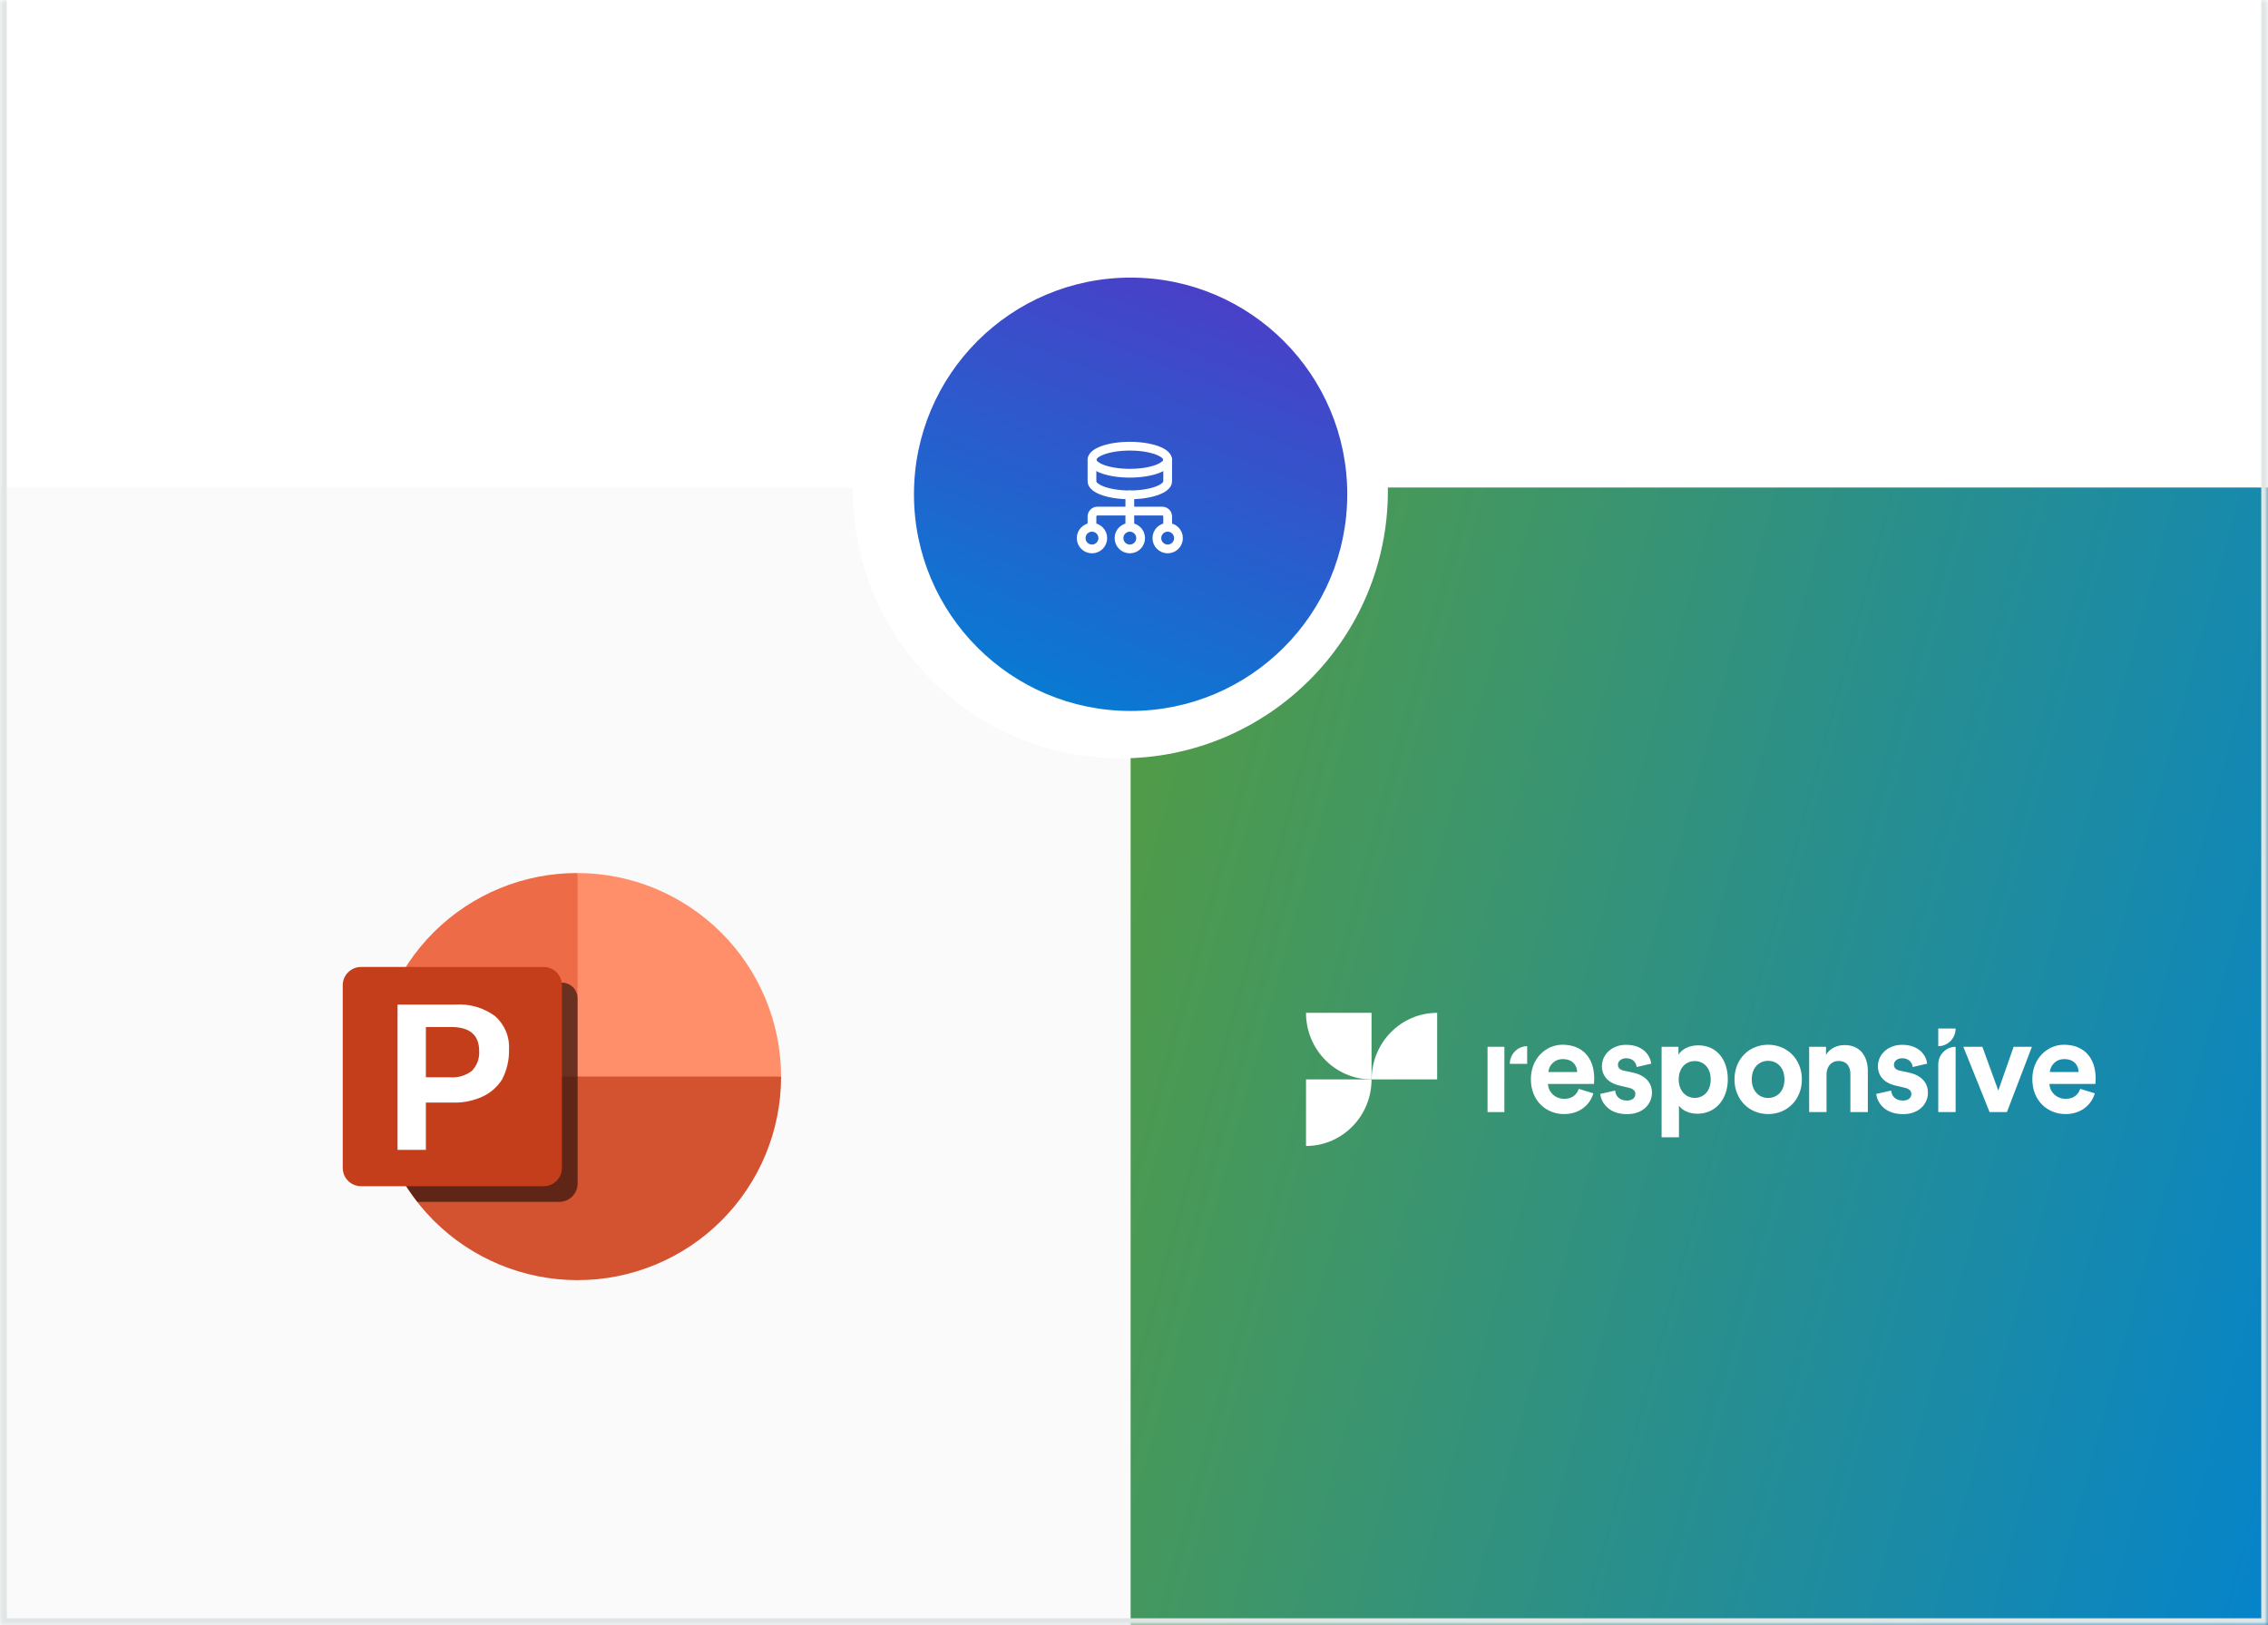<svg width="335" height="240" viewBox="0 0 335 240" fill="none" xmlns="http://www.w3.org/2000/svg">
<rect x="0" y="0" width="335" height="240" fill="#333333" stroke="none"/>
<g clip-path="url(#clip0_4459_2943)">
<mask id="path-1-inside-1_4459_2943" fill="white">
<path d="M0 0H335V240H0V0Z"/>
</mask>
<path d="M0 0H335V240H0V0Z" fill="white"/>
<rect x="167" y="72" width="168" height="168" transform="rotate(90 167 72)" fill="#FAFAFA"/>
<rect x="335" y="72" width="168" height="168" transform="rotate(90 335 72)" fill="url(#paint0_linear_4459_2943)"/>
<circle cx="165.5" cy="72.5" r="39.5" transform="rotate(90 165.5 72.5)" fill="white"/>
<circle cx="167" cy="73" r="32" transform="rotate(90 167 73)" fill="url(#paint1_linear_4459_2943)"/>
<path fill-rule="evenodd" clip-rule="evenodd" d="M172.473 81.071V81.071C171.591 81.071 170.876 80.356 170.876 79.474V79.474C170.876 78.591 171.591 77.876 172.473 77.876V77.876C173.356 77.876 174.071 78.591 174.071 79.474V79.474C174.071 80.356 173.356 81.071 172.473 81.071Z" stroke="white" stroke-width="1.293" stroke-linecap="round" stroke-linejoin="round"/>
<path d="M166.883 73.085V77.876" stroke="white" stroke-width="1.293" stroke-linecap="round" stroke-linejoin="round"/>
<path fill-rule="evenodd" clip-rule="evenodd" d="M166.883 81.071V81.071C166 81.071 165.286 80.356 165.286 79.474V79.474C165.286 78.591 166 77.876 166.883 77.876V77.876C167.765 77.876 168.48 78.591 168.48 79.474V79.474C168.48 80.356 167.765 81.071 166.883 81.071Z" stroke="white" stroke-width="1.293" stroke-linecap="round" stroke-linejoin="round"/>
<path fill-rule="evenodd" clip-rule="evenodd" d="M161.293 81.071V81.071C160.41 81.071 159.696 80.356 159.696 79.474V79.474C159.696 78.591 160.41 77.876 161.293 77.876V77.876C162.175 77.876 162.89 78.591 162.89 79.474V79.474C162.89 80.356 162.175 81.071 161.293 81.071Z" stroke="white" stroke-width="1.293" stroke-linecap="round" stroke-linejoin="round"/>
<path d="M161.293 77.876V76.279C161.293 75.838 161.651 75.481 162.091 75.481H171.675C172.116 75.481 172.473 75.838 172.473 76.279V77.876" stroke="white" stroke-width="1.293" stroke-linecap="round" stroke-linejoin="round"/>
<path fill-rule="evenodd" clip-rule="evenodd" d="M161.293 67.894C161.293 66.791 163.796 65.897 166.883 65.897C169.97 65.897 172.473 66.791 172.473 67.894V71.088C172.473 72.191 169.97 73.085 166.883 73.085C163.796 73.085 161.293 72.191 161.293 71.088V67.894Z" stroke="white" stroke-width="1.293" stroke-linecap="round" stroke-linejoin="round"/>
<path d="M172.473 67.894C172.473 68.997 169.97 69.89 166.883 69.89C163.796 69.89 161.293 68.997 161.293 67.894" stroke="white" stroke-width="1.293" stroke-linecap="round" stroke-linejoin="round"/>
<path d="M235.351 161.473C234.863 163.137 233.363 164.535 231.024 164.535C228.423 164.535 226.122 162.629 226.122 159.377C226.122 156.302 228.36 154.295 230.786 154.295C233.725 154.295 235.476 156.201 235.476 159.288C235.476 159.656 235.438 160.05 235.438 160.088H228.648C228.711 161.359 229.774 162.286 231.037 162.286C232.237 162.286 232.887 161.676 233.2 160.812L235.351 161.473ZM232.962 158.322C232.925 157.357 232.312 156.417 230.836 156.417C229.511 156.417 228.773 157.433 228.711 158.322H232.962Z" fill="white"/>
<path d="M238.567 161.066C238.629 161.828 239.179 162.54 240.305 162.54C241.155 162.54 241.555 162.082 241.555 161.574C241.555 161.142 241.268 160.786 240.53 160.634L239.279 160.342C237.441 159.935 236.616 158.817 236.616 157.458C236.616 155.73 238.116 154.307 240.167 154.307C242.868 154.307 243.781 156.048 243.894 157.09L241.755 157.585C241.68 157.013 241.268 156.289 240.192 156.289C239.517 156.289 238.979 156.696 238.979 157.255C238.979 157.725 239.329 158.017 239.842 158.119L241.193 158.411C243.068 158.805 244.006 159.961 244.006 161.371C244.006 162.933 242.806 164.547 240.317 164.547C237.466 164.547 236.478 162.667 236.366 161.561L238.567 161.066Z" fill="white"/>
<path d="M245.431 167.965V154.6H247.92V155.781C248.345 155.032 249.408 154.384 250.833 154.384C253.609 154.384 255.21 156.544 255.21 159.402C255.21 162.324 253.409 164.484 250.733 164.484C249.42 164.484 248.457 163.95 247.995 163.302V167.965H245.431ZM250.333 156.709C249.02 156.709 247.957 157.712 247.957 159.415C247.957 161.117 249.02 162.146 250.333 162.146C251.646 162.146 252.684 161.143 252.684 159.415C252.684 157.712 251.646 156.709 250.333 156.709Z" fill="white"/>
<path d="M266.151 159.415C266.151 162.375 264.012 164.535 261.174 164.535C258.335 164.535 256.197 162.375 256.197 159.415C256.197 156.429 258.335 154.295 261.174 154.295C264 154.308 266.151 156.442 266.151 159.415ZM263.575 159.415C263.575 157.586 262.412 156.671 261.161 156.671C259.911 156.671 258.748 157.586 258.748 159.415C258.748 161.219 259.911 162.159 261.161 162.159C262.424 162.159 263.575 161.244 263.575 159.415Z" fill="white"/>
<path d="M269.79 164.242H267.226V154.6H269.715V155.794C270.29 154.79 271.428 154.346 272.453 154.346C274.804 154.346 275.892 156.048 275.892 158.17V164.242H273.316V158.614C273.316 157.534 272.791 156.696 271.565 156.696C270.452 156.696 269.79 157.573 269.79 158.69V164.242Z" fill="white"/>
<path d="M279.333 161.066C279.396 161.828 279.946 162.54 281.071 162.54C281.922 162.54 282.322 162.082 282.322 161.574C282.322 161.142 282.034 160.786 281.297 160.634L280.046 160.342C278.208 159.935 277.382 158.817 277.382 157.458C277.382 155.73 278.883 154.307 280.934 154.307C283.635 154.307 284.548 156.048 284.66 157.09L282.522 157.585C282.447 157.013 282.034 156.289 280.959 156.289C280.284 156.289 279.746 156.696 279.746 157.255C279.746 157.725 280.096 158.017 280.609 158.119L281.959 158.411C283.835 158.805 284.773 159.961 284.773 161.371C284.773 162.933 283.572 164.547 281.084 164.547C278.233 164.547 277.245 162.667 277.132 161.561L279.333 161.066Z" fill="white"/>
<path d="M286.295 164.242V157.204C286.295 155.768 287.446 154.599 288.859 154.599V164.242H286.295Z" fill="white"/>
<path d="M296.439 164.242H293.875L289.999 154.599H292.812L295.163 161.066L297.427 154.599H300.128L296.439 164.242Z" fill="white"/>
<path d="M309.42 161.473C308.932 163.137 307.431 164.535 305.093 164.535C302.492 164.535 300.191 162.629 300.191 159.377C300.191 156.302 302.429 154.295 304.855 154.295C307.794 154.295 309.545 156.201 309.545 159.288C309.545 159.656 309.507 160.05 309.507 160.088H302.717C302.779 161.359 303.842 162.286 305.105 162.286C306.306 162.286 306.956 161.676 307.269 160.812L309.42 161.473ZM307.031 158.322C306.994 157.357 306.381 156.417 304.905 156.417C303.58 156.417 302.842 157.433 302.779 158.322H307.031Z" fill="white"/>
<path d="M286.295 151.906H288.859C288.859 153.342 287.708 154.511 286.295 154.511V151.906Z" fill="white"/>
<path d="M222.208 156.022V154.599H219.72V164.242H222.208V156.022Z" fill="white"/>
<path d="M225.573 157.115H223.01C223.01 155.68 224.16 154.511 225.573 154.511V157.115Z" fill="white"/>
<path fill-rule="evenodd" clip-rule="evenodd" d="M202.586 149.584V159.417C197.246 159.417 192.907 155.022 192.907 149.584H202.586Z" fill="white"/>
<path fill-rule="evenodd" clip-rule="evenodd" d="M212.279 159.417V149.584C206.927 149.584 202.6 153.993 202.6 159.417H212.279Z" fill="white"/>
<path fill-rule="evenodd" clip-rule="evenodd" d="M192.907 159.418V169.251C198.259 169.251 202.586 164.843 202.586 159.418H192.907Z" fill="white"/>
<path d="M55.25 158.822L89.938 163.625L85.312 128.937C77.363 128.914 69.73 132.049 64.092 137.654C58.455 143.258 55.274 150.872 55.25 158.822Z" fill="#ED6C47"/>
<path d="M115.375 159C115.359 151.032 112.186 143.395 106.552 137.761C100.917 132.127 93.281 128.954 85.312 128.938V159L99.188 161.312L115.375 159Z" fill="#FF8F6B"/>
<path d="M115.375 159C115.375 166.973 112.208 174.62 106.57 180.257C100.932 185.895 93.286 189.062 85.312 189.062C77.339 189.062 69.693 185.895 64.055 180.257C58.417 174.62 55.25 166.973 55.25 159H115.375Z" fill="#D35230"/>
<path opacity="0.5" d="M85.313 147.438C85.313 146.824 85.069 146.236 84.635 145.802C84.202 145.369 83.613 145.125 83 145.125H58.659C57.682 146.998 56.907 148.969 56.346 151.006V166.994C57.402 170.812 59.204 174.383 61.649 177.5H82.614C83.329 177.498 84.014 177.213 84.52 176.708C85.026 176.202 85.311 175.516 85.313 174.801V147.438Z" fill="black"/>
<path opacity="0.1" d="M85.312 147.438C85.312 146.824 85.069 146.236 84.635 145.802C84.201 145.369 83.613 145.125 83 145.125H58.659C55.986 150.236 54.846 156.01 55.377 161.754C55.907 167.497 58.085 172.965 61.649 177.5H82.614C83.329 177.498 84.014 177.213 84.52 176.708C85.026 176.202 85.311 175.516 85.312 174.801V147.438Z" fill="black"/>
<path d="M80.301 142.812H53.324C51.833 142.812 50.625 144.021 50.625 145.511V172.489C50.625 173.979 51.833 175.188 53.324 175.188H80.301C81.792 175.188 83 173.979 83 172.489V145.511C83 144.021 81.792 142.812 80.301 142.812Z" fill="#C43E1C"/>
<path d="M67.261 148.362C69.365 148.222 71.45 148.831 73.146 150.083C73.842 150.704 74.388 151.475 74.742 152.338C75.096 153.201 75.248 154.133 75.188 155.064C75.211 156.568 74.865 158.054 74.18 159.393C73.487 160.5 72.49 161.383 71.308 161.937C69.957 162.563 68.48 162.873 66.991 162.841H62.907V169.825H58.719V148.362H67.261ZM62.907 159.106H66.512C67.654 159.19 68.788 158.853 69.698 158.158C70.073 157.771 70.362 157.31 70.547 156.805C70.733 156.299 70.811 155.761 70.776 155.224C70.776 152.86 69.399 151.679 66.646 151.679H62.907V159.106Z" fill="white"/>
</g>
<path d="M335 240V241H336V240H335ZM0 240H-1V241H0V240ZM334 0V240H336V0H334ZM335 239H0V241H335V239ZM1 240V0H-1V240H1Z" fill="#E0E5E5" mask="url(#path-1-inside-1_4459_2943)"/>
<defs>
<linearGradient id="paint0_linear_4459_2943" x1="354" y1="240" x2="410.821" y2="32.284" gradientUnits="userSpaceOnUse">
<stop stop-color="#539C44"/>
<stop offset="1" stop-color="#0082D4"/>
</linearGradient>
<linearGradient id="paint1_linear_4459_2943" x1="135" y1="41" x2="212.198" y2="70.741" gradientUnits="userSpaceOnUse">
<stop stop-color="#5238C6"/>
<stop offset="1" stop-color="#0082D4"/>
</linearGradient>
<clipPath id="clip0_4459_2943">
<path d="M0 0H335V240H0V0Z" fill="white"/>
</clipPath>
</defs>
</svg>
